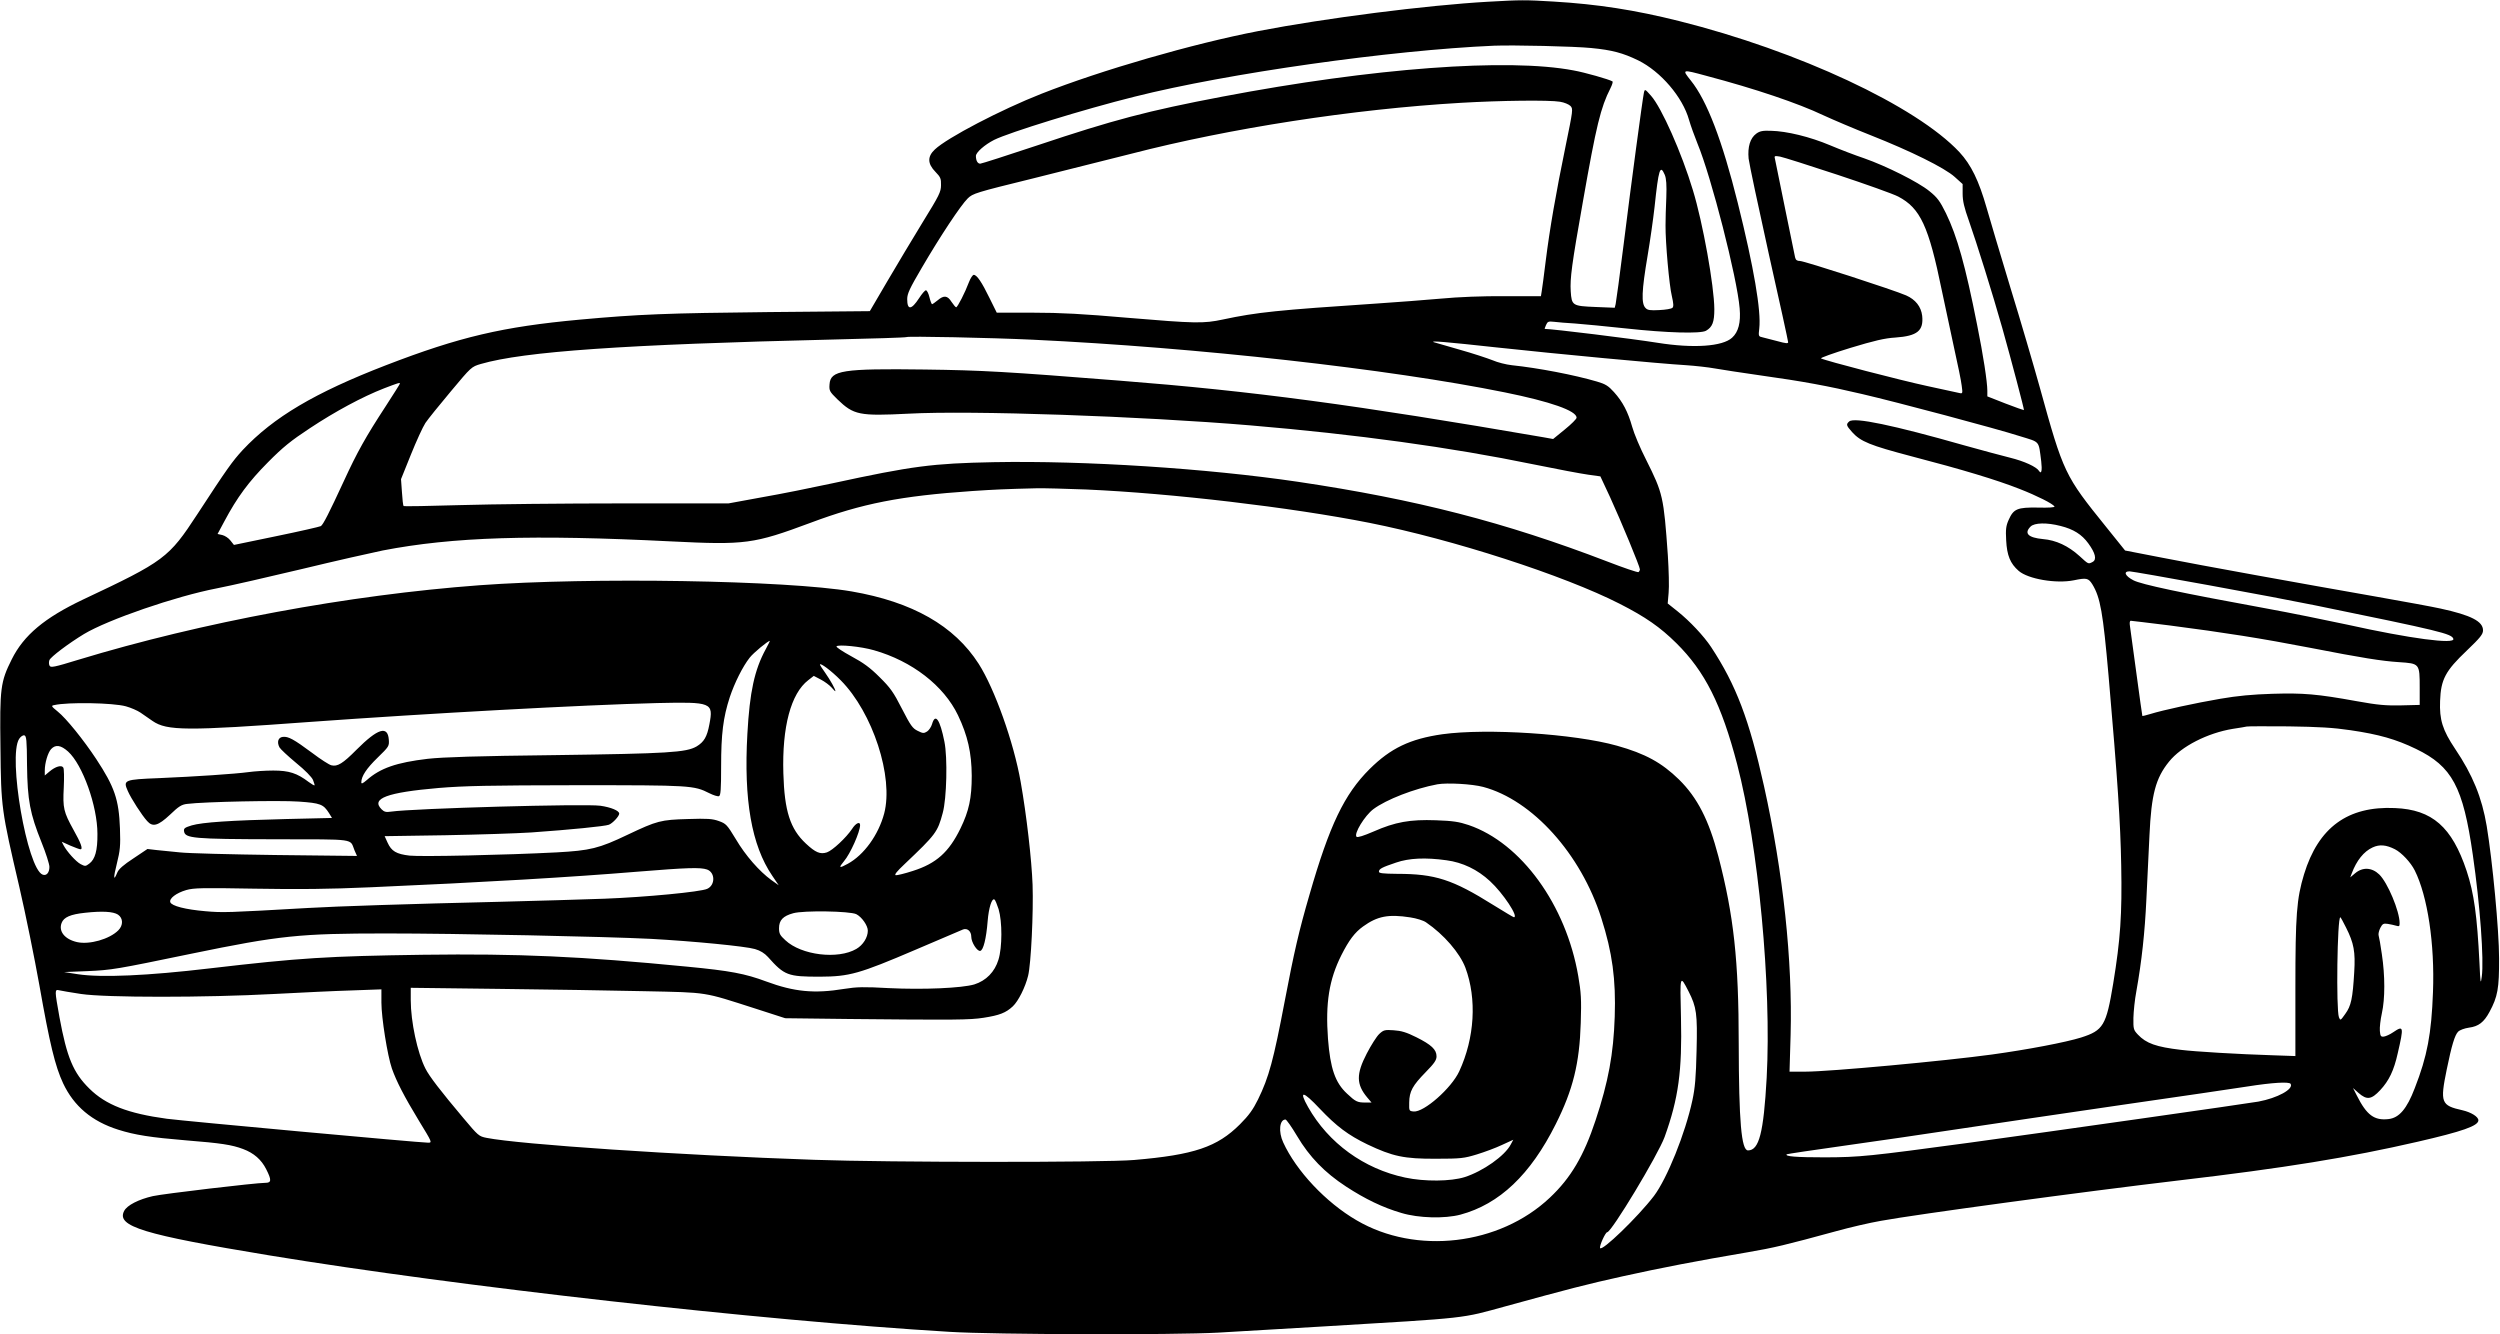 <?xml version="1.0" encoding="UTF-8" standalone="yes"?>
<svg version="1.0" xmlns="http://www.w3.org/2000/svg" width="1619" height="864" viewBox="0 0 1619 864" preserveAspectRatio="xMidYMid meet">
  <g transform="translate(0,864) scale(0.1,-0.1)" fill="#000000" stroke="none">
    <path d="M9640 8629 c-405 -23 -1053 -106 -1490 -190 -425 -82 -1017 -253
-1405 -406 -262 -103 -611 -285 -691 -361 -49 -46 -48 -92 4 -145 33 -34 37
-44 36 -86 0 -44 -12 -67 -118 -239 -64 -105 -168 -278 -230 -384 l-113 -193
-654 -6 c-661 -7 -842 -14 -1225 -49 -498 -46 -777 -111 -1254 -295 -461 -178
-729 -337 -928 -549 -67 -73 -101 -120 -294 -416 -185 -283 -212 -304 -741
-553 -248 -118 -383 -230 -461 -387 -73 -146 -78 -186 -73 -572 4 -390 6 -403
122 -901 41 -177 99 -464 130 -637 67 -380 102 -525 154 -636 70 -148 186
-246 357 -300 107 -34 210 -50 439 -69 228 -18 297 -29 369 -56 70 -26 119
-69 150 -131 36 -71 34 -88 -6 -88 -62 0 -662 -71 -728 -86 -92 -21 -167 -59
-186 -96 -52 -100 122 -153 941 -288 1229 -202 3173 -421 4405 -495 291 -18
1450 -21 1740 -5 102 6 408 24 680 40 954 57 887 50 1182 131 404 111 523 142
758 194 249 55 482 100 806 155 174 30 242 46 579 138 83 23 211 53 286 66
229 42 1307 188 1924 261 691 81 1113 150 1551 251 291 67 394 103 394 139 0
23 -47 52 -103 65 -139 31 -146 49 -102 264 32 156 52 223 74 245 11 11 42 22
70 26 62 8 97 35 133 102 53 98 63 152 62 348 0 181 -43 631 -80 855 -31 185
-91 332 -205 501 -81 121 -102 188 -97 310 5 139 34 194 173 326 88 84 105
106 105 131 0 58 -77 98 -275 141 -49 11 -234 45 -410 76 -502 88 -1127 201
-1391 253 l-242 47 -123 153 c-268 332 -276 348 -429 902 -39 140 -124 431
-190 645 -65 215 -135 449 -155 520 -50 175 -100 278 -176 360 -280 299 -1042
655 -1816 849 -284 71 -526 109 -813 126 -182 11 -210 11 -420 -1z m665 -300
c135 -13 205 -32 304 -80 146 -72 288 -238 329 -385 11 -38 36 -107 55 -154
89 -214 257 -870 273 -1067 8 -92 -8 -153 -49 -190 -62 -57 -250 -70 -482 -33
-169 27 -682 90 -731 90 -2 0 2 11 8 25 10 23 16 25 52 21 23 -3 84 -8 136
-11 52 -4 201 -18 330 -32 266 -29 482 -35 518 -15 42 24 54 57 54 140 -1 150
-74 559 -139 771 -72 240 -203 535 -271 611 -39 44 -40 45 -46 20 -9 -42 -83
-593 -131 -980 -25 -201 -49 -376 -52 -389 l-6 -24 -124 5 c-150 6 -155 9
-161 102 -5 83 6 169 79 581 87 495 115 609 178 733 11 22 18 43 13 45 -21 13
-179 58 -252 71 -424 81 -1298 16 -2275 -170 -483 -92 -703 -150 -1196 -315
-195 -65 -363 -119 -371 -119 -17 0 -28 20 -28 50 0 23 57 73 118 104 96 48
584 199 910 280 604 152 1659 301 2327 330 126 5 520 -4 630 -15z m745 -180
c318 -84 595 -178 757 -255 65 -30 204 -89 308 -130 258 -102 479 -211 544
-270 l51 -46 0 -62 c0 -48 10 -90 41 -177 48 -136 153 -471 216 -694 59 -210
143 -528 140 -531 -1 -1 -55 18 -120 43 l-117 46 0 36 c0 58 -27 233 -66 426
-76 385 -130 576 -202 724 -39 79 -56 102 -107 143 -72 59 -280 163 -423 213
-57 19 -156 57 -220 84 -130 55 -282 92 -384 94 -53 2 -72 -2 -95 -19 -39 -29
-56 -85 -49 -161 4 -34 63 -312 131 -619 69 -306 125 -563 125 -570 0 -10 -16
-8 -67 6 -38 10 -81 21 -97 25 -28 6 -29 7 -23 58 13 113 -35 395 -139 812
-101 406 -200 664 -304 793 -59 74 -59 74 100 31z m-947 -168 c27 -4 57 -17
67 -27 18 -19 17 -25 -31 -259 -63 -306 -103 -537 -129 -745 -11 -91 -23 -179
-26 -197 l-5 -31 -232 0 c-144 1 -302 -5 -417 -16 -102 -9 -284 -23 -405 -31
-659 -44 -783 -57 -1005 -104 -126 -27 -178 -26 -618 11 -287 25 -433 33 -612
33 l-235 0 -47 95 c-50 103 -82 150 -102 150 -7 0 -21 -21 -31 -47 -25 -67
-74 -163 -83 -163 -4 0 -17 16 -30 35 -26 42 -50 44 -90 10 -17 -14 -33 -25
-36 -25 -3 0 -11 20 -17 45 -6 25 -16 45 -23 45 -6 0 -26 -23 -44 -51 -50 -77
-77 -79 -77 -6 0 35 16 69 94 202 119 204 253 406 298 450 33 32 51 38 421
129 213 53 500 125 637 160 642 166 1437 289 2135 330 256 15 572 19 643 7z
m1797 -473 c184 -61 361 -124 393 -141 143 -75 197 -191 282 -607 20 -96 56
-263 79 -370 24 -107 47 -219 50 -248 7 -51 6 -52 -16 -47 -13 3 -106 23 -207
45 -172 37 -661 164 -688 179 -7 3 79 34 190 68 155 47 223 63 291 67 143 10
184 44 174 141 -7 59 -43 105 -104 132 -77 34 -659 223 -688 223 -18 0 -27 6
-31 23 -3 12 -32 155 -65 317 -33 162 -62 306 -65 319 -6 22 -4 23 32 17 21
-4 189 -57 373 -118z m-1119 0 c10 -24 13 -65 10 -148 -3 -63 -5 -144 -5 -180
-1 -108 24 -391 41 -458 11 -48 12 -67 4 -75 -7 -7 -44 -13 -85 -15 -58 -3
-76 -1 -89 13 -29 28 -26 109 13 340 16 94 36 235 45 315 26 246 36 278 66
208z m-4091 -1068 c1058 -50 2306 -189 3055 -341 296 -60 465 -119 465 -164 0
-8 -34 -42 -76 -76 l-76 -62 -61 11 c-1218 210 -1879 299 -2747 367 -732 58
-888 67 -1261 72 -534 7 -611 -5 -617 -96 -3 -41 0 -47 51 -97 106 -102 141
-109 460 -93 406 22 1504 -16 2217 -76 685 -58 1296 -142 1830 -252 151 -31
311 -61 355 -67 l79 -11 63 -135 c72 -157 193 -450 193 -467 0 -6 -4 -14 -9
-18 -6 -3 -97 28 -203 69 -662 254 -1237 402 -2003 516 -589 87 -1381 138
-1970 127 -397 -8 -523 -24 -1045 -137 -129 -28 -333 -69 -454 -90 l-218 -40
-687 0 c-377 0 -849 -5 -1049 -11 -200 -6 -365 -9 -368 -6 -4 3 -8 44 -11 90
l-6 84 64 159 c35 87 77 179 94 205 17 25 91 117 165 205 132 158 133 159 194
177 280 81 929 126 2271 158 264 6 482 13 485 16 7 7 545 -4 820 -17z m3003
-50 c388 -42 1055 -105 1227 -115 58 -4 141 -13 185 -21 44 -8 177 -28 295
-45 273 -38 440 -69 660 -121 224 -52 870 -224 1022 -273 132 -41 119 -25 137
-163 7 -59 1 -86 -14 -62 -17 27 -95 63 -188 86 -56 14 -190 50 -297 80 -464
132 -710 183 -744 155 -22 -19 -20 -26 18 -69 56 -62 116 -86 385 -157 327
-85 552 -153 699 -211 115 -45 216 -96 227 -114 4 -6 -40 -9 -107 -7 -134 2
-158 -8 -190 -80 -17 -38 -20 -61 -16 -132 5 -98 26 -150 81 -198 61 -53 243
-84 357 -61 82 17 94 15 120 -26 52 -85 69 -183 105 -591 59 -680 77 -951 82
-1230 6 -316 -5 -479 -52 -765 -45 -272 -64 -303 -208 -349 -99 -31 -345 -78
-577 -110 -307 -42 -1053 -111 -1208 -111 l-103 0 7 238 c13 480 -48 1051
-172 1610 -96 432 -181 656 -343 902 -47 71 -138 168 -217 231 l-64 51 6 69
c4 38 1 147 -5 242 -27 382 -32 402 -140 618 -38 74 -79 171 -91 215 -27 96
-61 162 -118 225 -36 40 -55 52 -110 68 -146 43 -380 88 -552 106 -36 4 -92
18 -124 32 -33 13 -129 45 -215 69 -86 25 -160 46 -166 48 -28 11 78 2 408
-34z m-7103 -234 c0 -3 -42 -69 -93 -148 -128 -196 -184 -296 -270 -483 -97
-210 -134 -282 -149 -292 -7 -4 -137 -34 -288 -65 l-275 -57 -23 29 c-12 16
-36 31 -52 35 l-31 7 44 82 c83 156 158 257 282 382 97 98 149 140 272 221
163 108 339 203 480 258 89 34 103 39 103 31z m4445 -686 c549 -24 1324 -115
1834 -216 542 -108 1259 -340 1620 -524 167 -85 263 -152 367 -255 185 -183
292 -395 394 -785 137 -525 223 -1433 191 -2030 -20 -357 -49 -470 -121 -470
-43 0 -59 188 -60 690 0 541 -32 830 -132 1215 -61 234 -136 380 -255 497
-112 109 -217 167 -402 219 -274 77 -842 114 -1131 74 -208 -30 -334 -90 -470
-225 -164 -163 -260 -363 -390 -815 -67 -230 -100 -372 -160 -688 -73 -383
-102 -492 -173 -637 -32 -65 -59 -103 -117 -161 -147 -147 -297 -198 -685
-231 -194 -17 -1589 -16 -2070 1 -876 30 -1910 100 -2123 142 -51 10 -55 14
-150 127 -149 177 -222 272 -247 322 -52 102 -95 304 -95 443 l0 80 573 -7
c314 -4 739 -10 942 -15 418 -9 374 -3 715 -112 l195 -63 415 -5 c689 -7 780
-6 870 8 103 16 144 32 189 74 36 34 81 124 99 198 19 75 35 412 29 589 -6
163 -39 451 -77 666 -45 257 -169 604 -272 765 -158 247 -429 401 -823 469
-420 72 -1689 93 -2410 40 -848 -63 -1796 -239 -2599 -483 -156 -48 -178 -52
-185 -38 -5 9 -5 25 -1 36 8 21 125 109 224 169 155 93 592 244 861 296 88 17
336 74 550 125 215 52 450 105 523 120 456 88 969 104 1867 59 483 -24 535
-17 903 120 336 126 584 174 1047 206 149 10 217 13 420 18 44 1 188 -3 320
-8z m6309 -236 c84 -21 138 -55 180 -113 46 -63 56 -105 28 -120 -29 -15 -26
-16 -85 38 -73 66 -152 103 -237 110 -95 9 -124 37 -80 81 25 25 105 27 194 4z
m961 -384 c271 -49 580 -108 687 -130 816 -167 885 -184 896 -217 12 -37 -278
1 -688 92 -135 29 -371 77 -525 105 -553 101 -807 155 -859 182 -54 28 -67 58
-25 58 11 0 242 -40 514 -90z m-257 -260 c362 -47 596 -84 912 -145 338 -66
466 -86 575 -93 135 -9 135 -8 135 -167 l0 -110 -120 -3 c-98 -2 -149 2 -287
27 -259 47 -347 54 -548 48 -129 -4 -224 -13 -335 -32 -163 -28 -371 -73 -455
-99 -27 -8 -50 -14 -51 -13 -1 1 -18 124 -38 272 -20 149 -39 287 -42 308 -4
24 -2 37 5 37 6 0 118 -14 249 -30z m-9089 -154 c-73 -134 -104 -277 -119
-549 -24 -428 27 -721 161 -918 l42 -62 -48 34 c-77 56 -167 158 -230 265 -57
94 -63 100 -110 117 -42 15 -74 17 -200 13 -176 -5 -199 -11 -389 -101 -188
-90 -244 -103 -461 -115 -327 -17 -878 -29 -952 -21 -87 10 -118 29 -143 84
l-19 42 392 6 c216 4 466 12 557 18 256 18 476 40 503 50 24 9 67 55 67 72 0
19 -53 41 -122 51 -101 14 -1209 -17 -1355 -38 -33 -5 -45 -2 -62 15 -70 70
34 109 369 138 170 14 324 17 895 18 741 0 758 -1 859 -52 26 -13 54 -22 62
-19 11 4 14 42 14 194 0 208 13 315 56 447 31 93 84 199 129 256 24 31 118
109 131 109 1 0 -11 -24 -27 -54z m701 -7 c246 -70 452 -229 544 -421 63 -132
88 -243 89 -392 0 -145 -18 -228 -73 -341 -75 -154 -157 -227 -308 -275 -52
-17 -102 -29 -111 -28 -11 3 7 25 58 73 201 191 213 206 246 330 26 93 32 360
11 462 -29 145 -59 187 -80 114 -5 -18 -20 -40 -32 -48 -21 -13 -27 -13 -61 4
-33 16 -46 34 -102 143 -55 108 -75 136 -145 205 -62 62 -105 93 -183 135 -55
30 -99 59 -96 64 9 14 161 -1 243 -25z m-215 -195 c207 -209 343 -626 281
-862 -37 -139 -131 -269 -236 -326 -56 -31 -61 -27 -25 16 42 49 105 191 105
235 0 25 -28 13 -52 -25 -38 -57 -127 -140 -163 -152 -43 -14 -74 -1 -136 57
-102 95 -139 211 -146 455 -9 301 49 517 161 603 l36 28 46 -24 c25 -13 57
-37 70 -52 13 -16 24 -26 24 -22 0 12 -33 71 -66 118 -19 26 -34 50 -34 53 0
15 73 -39 135 -102z m-4630 -168 c33 -9 76 -28 95 -41 19 -13 54 -37 78 -54
93 -64 221 -65 1022 -6 760 55 1762 110 2245 122 356 8 366 4 339 -138 -15
-81 -35 -114 -83 -143 -68 -39 -183 -46 -911 -56 -518 -6 -729 -13 -830 -24
-202 -24 -307 -60 -395 -138 -27 -23 -35 -26 -35 -14 0 39 34 90 105 159 74
72 76 75 73 117 -7 93 -71 73 -209 -65 -89 -90 -124 -111 -163 -101 -14 3 -70
39 -124 80 -120 89 -155 108 -190 104 -31 -3 -40 -34 -22 -68 6 -11 54 -56
107 -100 58 -47 102 -92 110 -111 7 -18 12 -34 10 -35 -2 -2 -19 8 -38 22 -75
57 -127 74 -229 74 -52 0 -124 -5 -160 -10 -88 -12 -344 -29 -578 -39 -229 -9
-236 -12 -204 -84 21 -48 91 -157 125 -194 36 -41 71 -31 148 41 56 54 75 66
111 70 110 14 602 24 723 15 141 -10 159 -17 196 -75 l19 -31 -297 -7 c-364
-9 -541 -21 -611 -41 -45 -14 -53 -19 -50 -38 6 -46 60 -51 587 -52 538 -1
485 6 517 -72 l16 -36 -529 6 c-290 4 -568 11 -618 17 -49 5 -117 12 -150 15
l-60 7 -91 -61 c-63 -41 -95 -69 -104 -91 -25 -61 -27 -37 -3 58 21 85 24 113
20 227 -7 188 -35 269 -154 450 -82 124 -194 263 -249 307 -43 35 -44 38 -22
42 88 20 380 15 463 -8z m14408 -155 c183 -27 293 -58 423 -121 234 -113 305
-245 368 -686 47 -324 73 -680 58 -789 -7 -54 -9 -46 -15 90 -15 303 -35 450
-83 595 -95 285 -223 397 -464 407 -306 14 -496 -125 -589 -429 -48 -159 -56
-262 -56 -735 l0 -442 -145 5 c-227 7 -507 24 -595 35 -162 19 -226 42 -280
99 -28 30 -30 36 -29 108 1 42 9 120 19 172 35 196 55 382 65 595 6 121 15
308 20 415 12 265 40 371 127 478 80 99 249 185 413 212 41 6 82 13 90 15 8 2
130 2 270 1 197 -3 289 -8 403 -25z m-15048 -226 c3 -229 19 -313 94 -500 28
-69 51 -141 51 -159 0 -37 -19 -60 -44 -50 -100 38 -226 766 -152 879 9 14 24
25 33 23 14 -3 17 -28 18 -193z m266 88 c94 -85 190 -353 190 -533 1 -108 -15
-165 -53 -193 -24 -18 -27 -18 -56 -3 -30 16 -89 81 -111 123 l-11 22 55 -25
c31 -13 60 -24 66 -24 18 0 3 41 -45 126 -64 116 -70 140 -63 274 3 64 2 122
-3 129 -11 19 -51 7 -89 -25 l-31 -26 0 32 c0 49 20 116 41 139 29 31 63 26
110 -16z m9164 -229 c319 -85 633 -434 765 -849 72 -225 95 -398 87 -639 -8
-241 -41 -421 -124 -671 -76 -230 -160 -373 -296 -501 -327 -309 -867 -372
-1251 -147 -200 116 -392 321 -476 505 -32 69 -24 148 15 148 6 0 40 -48 75
-107 80 -135 179 -237 317 -327 124 -81 238 -136 358 -171 112 -34 281 -38
383 -11 252 68 453 258 617 586 112 223 154 394 162 655 5 154 2 198 -16 303
-79 462 -370 863 -710 979 -63 21 -100 27 -212 31 -168 6 -263 -11 -404 -73
-65 -28 -103 -40 -110 -34 -19 19 53 137 109 179 83 62 265 133 415 161 64 11
224 2 296 -17z m5905 -404 c43 -22 102 -85 128 -137 83 -166 130 -475 118
-788 -10 -270 -37 -415 -118 -622 -51 -134 -101 -192 -169 -200 -93 -11 -142
25 -206 152 l-25 49 36 -32 c54 -47 83 -43 140 18 57 61 89 127 114 240 40
173 38 181 -30 135 -20 -14 -47 -26 -60 -28 -20 -2 -23 3 -26 37 -2 21 4 73
13 114 21 94 21 242 0 382 -8 58 -18 113 -21 122 -3 9 2 31 11 49 14 27 21 30
48 26 18 -3 42 -8 55 -12 19 -6 22 -4 22 17 0 77 -78 263 -132 315 -48 46
-108 49 -157 7 l-31 -26 10 26 c31 83 78 142 135 168 45 21 88 17 145 -12z
m-6143 -71 c105 -14 201 -60 282 -135 85 -78 188 -234 155 -234 -4 0 -63 36
-133 79 -265 166 -377 202 -623 202 -94 1 -118 4 -118 14 0 18 19 28 111 59
84 29 190 34 326 15z m-4788 -60 c53 -19 54 -101 1 -125 -42 -20 -401 -54
-665 -64 -137 -5 -443 -14 -680 -20 -595 -14 -1051 -29 -1240 -40 -525 -30
-552 -31 -665 -21 -129 11 -218 34 -227 58 -9 24 38 60 103 79 49 14 103 15
442 9 291 -5 478 -3 752 9 734 32 1307 66 1729 101 322 26 406 29 450 14z
m1888 -257 c24 -80 24 -247 -1 -327 -24 -79 -80 -136 -156 -160 -81 -24 -330
-35 -555 -24 -159 9 -207 8 -288 -5 -194 -32 -324 -19 -505 48 -137 51 -232
69 -512 96 -688 67 -1092 85 -1710 77 -618 -9 -798 -20 -1380 -88 -404 -48
-705 -61 -856 -38 l-89 14 150 6 c160 7 187 12 675 113 573 118 700 131 1260
131 465 0 1414 -20 1715 -35 273 -15 614 -48 674 -66 35 -10 62 -27 84 -51
107 -120 128 -128 337 -128 191 1 253 18 620 175 157 67 295 126 307 131 28
10 53 -12 53 -48 0 -35 38 -95 58 -91 20 4 39 79 48 193 7 86 27 150 44 140 5
-3 17 -32 27 -63z m-5703 -35 c34 -23 35 -69 2 -102 -57 -57 -187 -94 -267
-76 -79 18 -121 69 -100 124 14 37 57 56 153 66 110 12 181 8 212 -12z m4781
3 c36 -18 75 -74 75 -107 0 -44 -31 -93 -74 -118 -119 -70 -357 -41 -460 56
-35 32 -41 43 -41 78 0 52 26 79 92 97 68 19 366 14 408 -6z m3588 -21 c40 -6
85 -20 102 -32 116 -79 219 -199 255 -294 75 -202 60 -455 -40 -671 -51 -110
-229 -266 -295 -260 -30 3 -30 4 -29 58 1 73 22 110 107 197 56 57 70 78 70
102 0 44 -33 75 -131 124 -64 32 -98 42 -147 45 -57 4 -65 2 -93 -24 -17 -16
-53 -73 -81 -127 -69 -133 -68 -199 3 -284 l28 -33 -42 0 c-49 0 -62 6 -116
57 -78 72 -109 164 -124 356 -17 231 7 383 87 542 49 97 87 147 140 185 93 67
164 81 306 59z m6060 -66 c51 -101 61 -157 53 -288 -10 -171 -20 -219 -58
-271 -31 -44 -32 -44 -41 -22 -19 48 -11 648 9 648 2 0 19 -30 37 -67z m-4258
-413 c52 -102 58 -145 52 -384 -4 -174 -10 -242 -27 -321 -46 -215 -164 -507
-249 -620 -104 -136 -340 -364 -349 -337 -5 15 35 102 46 102 28 0 329 500
372 617 90 250 114 427 106 773 -7 280 -7 279 49 170z m-10410 -17 c160 -24
804 -24 1250 0 171 9 397 20 503 23 l192 7 0 -86 c0 -97 39 -343 68 -427 29
-82 79 -180 175 -338 86 -141 87 -142 59 -142 -53 0 -1578 140 -1692 155 -251
34 -395 90 -501 195 -105 103 -146 203 -194 463 -31 174 -32 181 -2 174 12 -3
76 -14 142 -24z m14309 -582 c21 -34 -85 -92 -209 -115 -73 -13 -1337 -193
-1870 -266 -651 -88 -710 -94 -935 -95 -190 0 -263 6 -249 20 3 2 169 27 369
55 201 28 543 78 760 111 217 33 690 102 1050 155 360 52 723 105 805 118 158
25 270 32 279 17z m-6287 -161 c108 -114 184 -171 308 -231 164 -78 238 -94
445 -93 161 0 182 3 264 28 49 15 122 42 162 61 l74 34 -16 -30 c-38 -74 -180
-174 -299 -212 -89 -28 -259 -30 -385 -3 -266 56 -497 223 -629 457 -62 110
-34 106 76 -11z"/>
  </g>
</svg>